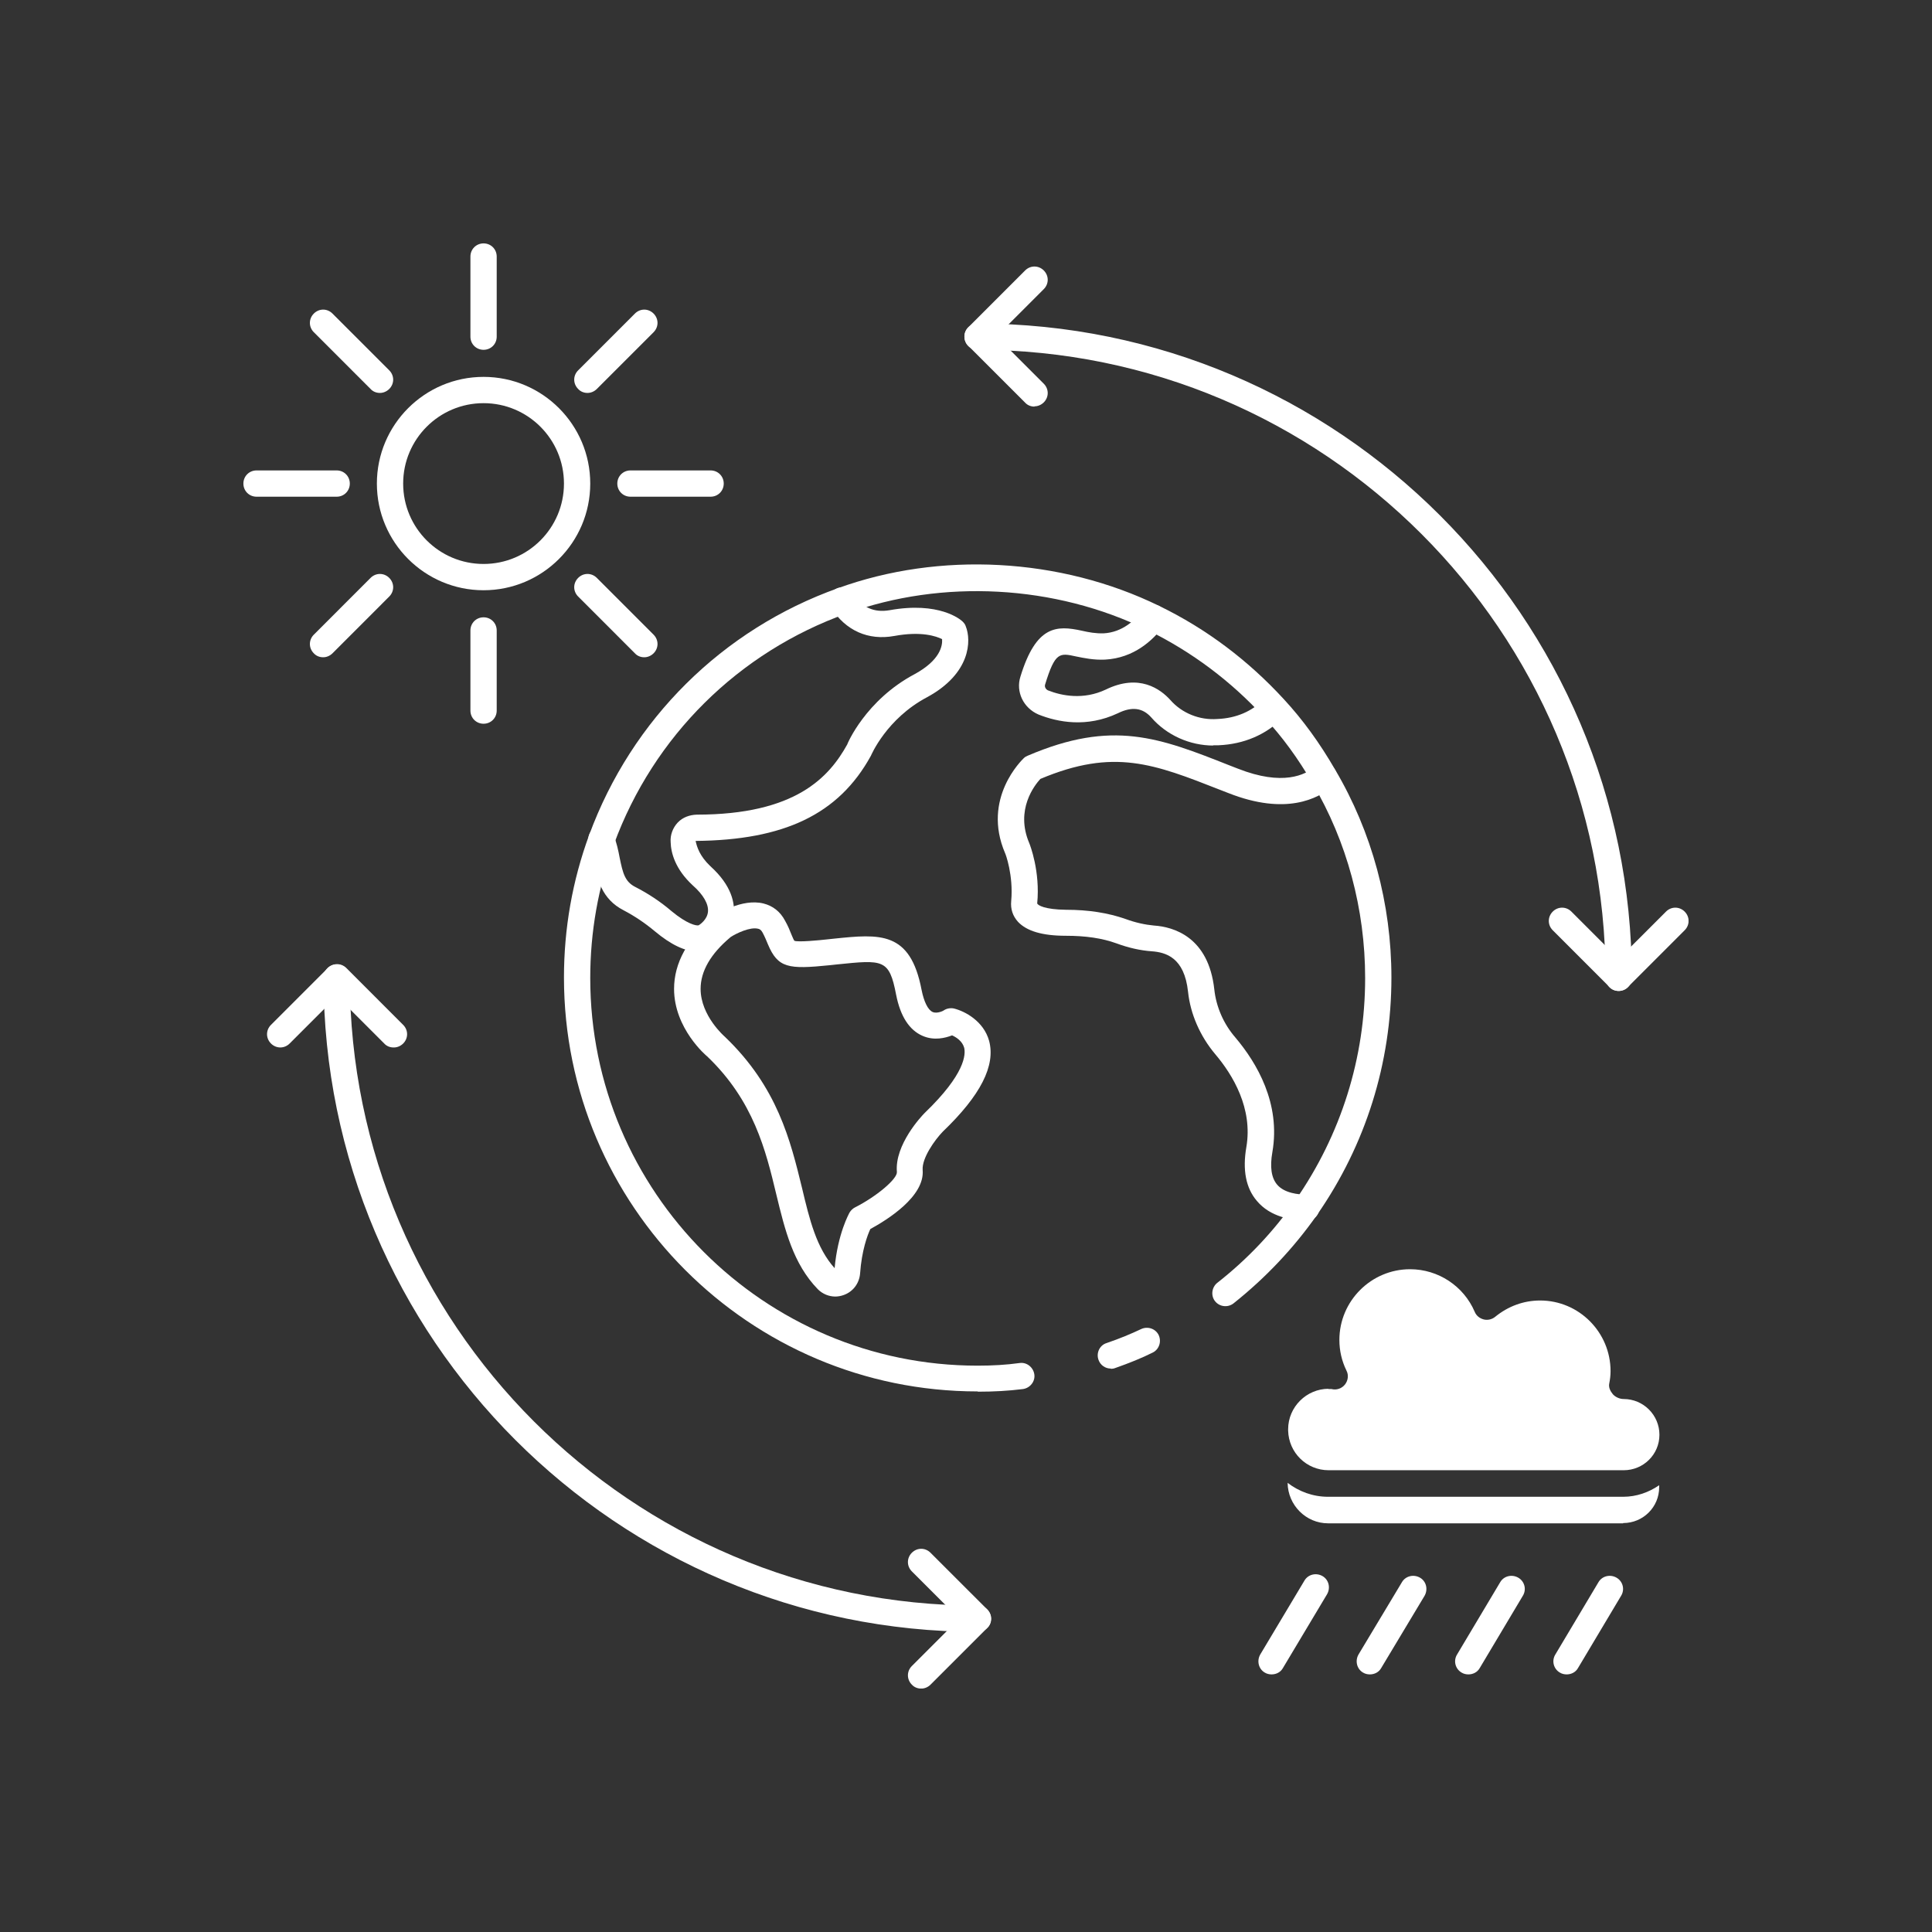 <svg xmlns="http://www.w3.org/2000/svg" xmlns:xlink="http://www.w3.org/1999/xlink" width="500" zoomAndPan="magnify" viewBox="0 0 375 375" height="500" preserveAspectRatio="xMidYMid meet" version="1.0"><rect x="0" y="0" width="375" height="375" fill="#333333" stroke="none"/><defs><clipPath id="e7948d67dd"><path d="M 176 300 L 193 300 L 193 327.742 L 176 327.742 Z M 176 300 " clip-rule="nonzero"/></clipPath><clipPath id="68bf8fddc1"><path d="M 300 176 L 327.742 176 L 327.742 193 L 300 193 Z M 300 176 " clip-rule="nonzero"/></clipPath><clipPath id="5a950bf1c6"><path d="M 91 47.242 L 97 47.242 L 97 68 L 91 68 Z M 91 47.242 " clip-rule="nonzero"/></clipPath><clipPath id="8bedfaf4db"><path d="M 47.242 91 L 68 91 L 68 97 L 47.242 97 Z M 47.242 91 " clip-rule="nonzero"/></clipPath></defs><path fill="#ffffff" d="M 215.602 265.637 C 214.531 265.637 213.562 264.973 213.203 263.902 C 212.746 262.574 213.461 261.098 214.785 260.688 C 217.336 259.82 219.527 258.902 221.469 257.984 C 222.742 257.371 224.273 257.883 224.883 259.105 C 225.496 260.383 224.988 261.91 223.762 262.523 C 221.621 263.594 219.223 264.562 216.469 265.531 C 216.215 265.637 215.906 265.688 215.652 265.688 Z M 215.602 265.637 " fill-opacity="1" fill-rule="nonzero"/><path fill="#ffffff" d="M 189.742 270.074 C 145.473 270.074 109.465 234.016 109.465 189.742 C 109.465 180.258 111.098 170.926 114.363 162.051 C 122.625 139.609 140.223 122.168 162.66 114.16 C 182.348 107.02 205.758 108.191 225.039 117.629 C 234.168 122.062 242.277 128.184 249.211 135.734 C 252.883 139.711 256.148 144.199 259.156 149.402 C 266.297 161.488 270.074 175.465 270.074 189.742 C 270.074 206.32 265.074 222.23 255.641 235.801 C 251.098 242.277 245.641 248.039 239.422 252.988 C 238.297 253.855 236.719 253.648 235.852 252.578 C 234.984 251.508 235.188 249.875 236.258 249.008 C 242.125 244.418 247.223 239.012 251.457 232.941 C 260.281 220.242 264.973 205.352 264.973 189.848 C 264.973 176.484 261.453 163.375 254.773 152.055 C 251.914 147.156 248.906 143.027 245.438 139.305 C 238.961 132.215 231.312 126.5 222.793 122.32 C 204.738 113.445 182.859 112.375 164.395 119.055 C 143.383 126.551 126.859 142.871 119.156 163.887 C 116.098 172.199 114.566 180.922 114.566 189.848 C 114.566 231.312 148.281 265.074 189.742 265.074 C 192.652 265.074 195.305 264.922 197.906 264.562 C 199.281 264.359 200.555 265.379 200.762 266.758 C 200.965 268.133 199.945 269.41 198.566 269.613 C 195.762 269.969 192.906 270.125 189.797 270.125 Z M 189.742 270.074 " fill-opacity="1" fill-rule="nonzero"/><path fill="#ffffff" d="M 162.152 251.66 C 160.875 251.66 159.652 251.152 158.734 250.234 C 153.941 245.285 152.359 238.758 150.676 231.82 C 148.637 223.305 146.289 213.664 137.262 205.043 C 137.109 204.941 130.836 199.637 130.836 191.938 C 130.836 186.938 133.438 182.195 138.539 177.91 C 138.59 177.859 138.691 177.809 138.742 177.758 C 139.25 177.402 143.996 174.34 148.176 175.363 C 150.012 175.82 151.441 176.941 152.359 178.676 C 152.973 179.746 153.328 180.664 153.633 181.43 C 153.84 181.891 154.043 182.449 154.195 182.605 C 154.91 182.91 159.039 182.5 160.418 182.348 L 161.848 182.195 C 170.77 181.277 176.688 180.664 178.879 192.141 C 179.34 194.438 180.105 196.016 181.023 196.426 C 181.941 196.832 183.266 196.121 183.266 196.066 C 183.828 195.711 184.594 195.609 185.203 195.762 C 187.246 196.273 190.918 198.16 191.988 202.035 C 193.262 206.828 190.355 212.594 183.012 219.633 C 181.43 221.262 178.93 224.781 179.086 227.078 C 179.543 232.23 172.199 236.77 168.934 238.555 C 168.375 239.727 167.254 242.734 166.945 247.172 C 166.793 249.059 165.621 250.691 163.785 251.355 C 163.223 251.559 162.66 251.66 162.102 251.66 Z M 164.496 247.02 Z M 141.75 181.941 C 137.926 185.152 135.988 188.52 135.988 191.938 C 135.988 197.191 140.68 201.219 140.68 201.219 C 150.93 211.012 153.43 221.418 155.676 230.598 C 157.152 236.82 158.48 242.227 162 246.152 C 162.609 239.422 164.805 235.543 164.906 235.34 C 165.16 234.934 165.52 234.574 165.926 234.371 C 170.16 232.23 174.188 228.812 174.086 227.484 C 173.629 222.18 178.879 216.621 179.492 216.012 C 187.398 208.41 187.449 204.637 187.145 203.363 C 186.785 202.086 185.613 201.32 184.797 200.965 C 183.473 201.473 181.328 202.035 179.086 201.066 C 176.484 199.945 174.75 197.242 173.934 193.059 C 172.605 186.121 171.434 186.277 162.457 187.195 L 161.031 187.348 C 153.023 188.164 150.984 187.906 149.043 183.266 C 148.789 182.656 148.484 181.891 148.023 181.023 C 147.719 180.461 147.414 180.309 147.105 180.258 C 145.578 179.902 142.977 181.125 141.801 181.891 Z M 141.75 181.941 " fill-opacity="1" fill-rule="nonzero"/><path fill="#ffffff" d="M 235.543 144.711 C 230.953 144.711 226.465 142.719 223.457 139.25 C 221.773 137.363 219.684 137.109 216.98 138.438 C 210.91 141.293 205.301 140.172 201.578 138.691 C 198.617 137.414 197.141 134.254 198.059 131.348 C 201.117 121.352 205.094 121.352 209.992 122.422 C 211.316 122.727 212.695 122.98 214.227 122.93 C 217.848 122.727 220.344 120.383 221.824 118.391 C 222.691 117.27 224.273 117.016 225.395 117.883 C 226.516 118.699 226.773 120.332 225.906 121.453 C 223.762 124.309 220.09 127.727 214.48 128.031 C 212.285 128.133 210.398 127.727 208.871 127.418 C 205.656 126.707 204.789 126.551 202.852 132.875 C 202.699 133.387 203.055 133.844 203.414 134 C 206.117 135.07 210.297 135.887 214.633 133.844 C 221.109 130.684 225.242 133.742 227.18 135.887 C 229.422 138.438 232.84 139.812 236.258 139.559 C 239.98 139.406 242.992 138.078 245.387 135.684 C 246.406 134.66 247.988 134.66 249.008 135.684 C 250.027 136.652 250.027 138.281 249.008 139.305 C 245.746 142.617 241.41 144.453 236.512 144.656 C 236.156 144.656 235.801 144.656 235.391 144.656 Z M 235.543 144.711 " fill-opacity="1" fill-rule="nonzero"/><path fill="#ffffff" d="M 253.547 236.871 C 250.641 236.871 246.559 236.207 243.961 233.098 C 241.816 230.598 241.152 227.078 241.918 222.641 C 243.195 215.145 239.316 208.664 235.852 204.586 C 232.941 201.117 231.055 196.832 230.598 192.5 C 229.883 185.816 226.262 184.848 223.559 184.645 C 221.367 184.492 219.07 183.98 216.723 183.113 C 213.918 182.094 210.707 181.633 206.879 181.633 C 202.289 181.633 199.281 180.715 197.598 178.93 C 196.578 177.809 196.121 176.434 196.273 174.902 C 196.73 169.852 195.148 165.672 195.098 165.621 C 190.508 154.961 198.414 147.465 198.719 147.156 C 198.926 146.953 199.18 146.801 199.434 146.699 C 215.961 139.609 225.039 143.18 238.707 148.586 L 240.289 149.199 C 248.957 152.613 253.395 150.422 255.23 148.789 C 256.301 147.871 257.934 147.973 258.852 149.043 C 259.77 150.117 259.668 151.746 258.598 152.664 C 255.844 155.012 249.57 158.328 238.449 153.941 L 236.871 153.328 C 224.016 148.281 216.215 145.168 201.934 151.188 C 200.863 152.359 196.988 157.152 199.793 163.684 C 199.895 163.938 201.934 169.09 201.32 175.363 C 201.473 175.719 202.75 176.535 206.879 176.586 C 211.316 176.586 215.094 177.199 218.457 178.371 C 220.395 179.086 222.285 179.492 223.965 179.645 C 227.844 179.902 234.574 181.891 235.695 192.039 C 236.055 195.406 237.48 198.719 239.777 201.371 C 243.961 206.32 248.602 214.176 246.969 223.609 C 246.457 226.516 246.766 228.609 247.887 229.934 C 249.316 231.617 252.07 231.871 253.547 231.871 C 254.977 231.871 256.098 232.992 256.098 234.422 C 256.098 235.852 254.977 236.973 253.547 236.973 Z M 253.547 236.871 " fill-opacity="1" fill-rule="nonzero"/><path fill="#ffffff" d="M 189.797 316.738 C 119.77 316.738 62.801 259.77 62.801 189.742 C 62.801 188.316 63.922 187.195 65.352 187.195 C 66.777 187.195 67.898 188.316 67.898 189.742 C 67.898 256.965 122.574 311.641 189.797 311.641 C 191.223 311.641 192.344 312.762 192.344 314.188 C 192.344 315.617 191.223 316.738 189.797 316.738 Z M 189.797 316.738 " fill-opacity="1" fill-rule="nonzero"/><path fill="#ffffff" d="M 314.188 192.344 C 312.762 192.344 311.641 191.223 311.641 189.797 C 311.641 122.574 256.965 67.898 189.742 67.898 C 188.316 67.898 187.195 66.777 187.195 65.352 C 187.195 63.922 188.316 62.801 189.742 62.801 C 259.77 62.801 316.738 119.77 316.738 189.797 C 316.738 191.223 315.617 192.344 314.188 192.344 Z M 314.188 192.344 " fill-opacity="1" fill-rule="nonzero"/><path fill="#ffffff" d="M 76.367 203.312 C 75.703 203.312 75.039 203.055 74.582 202.547 L 65.402 193.363 L 56.219 202.547 C 55.199 203.566 53.621 203.566 52.598 202.547 C 51.578 201.527 51.578 199.945 52.598 198.926 L 63.617 187.906 C 64.637 186.887 66.219 186.887 67.238 187.906 L 78.254 198.926 C 79.273 199.945 79.273 201.527 78.254 202.547 C 77.742 203.055 77.082 203.312 76.469 203.312 Z M 76.367 203.312 " fill-opacity="1" fill-rule="nonzero"/><g clip-path="url(#e7948d67dd)"><path fill="#ffffff" d="M 178.777 327.754 C 178.117 327.754 177.453 327.5 176.992 326.992 C 175.973 325.969 175.973 324.391 176.992 323.371 L 186.176 314.188 L 176.992 305.008 C 175.973 303.988 175.973 302.406 176.992 301.387 C 178.012 300.367 179.594 300.367 180.613 301.387 L 191.633 312.402 C 192.09 312.863 192.395 313.527 192.395 314.188 C 192.395 314.852 192.141 315.516 191.633 315.973 L 180.613 326.992 C 180.105 327.5 179.441 327.754 178.828 327.754 Z M 178.777 327.754 " fill-opacity="1" fill-rule="nonzero"/></g><g clip-path="url(#68bf8fddc1)"><path fill="#ffffff" d="M 314.188 192.344 C 313.527 192.344 312.863 192.09 312.402 191.582 L 301.387 180.562 C 300.367 179.543 300.367 177.961 301.387 176.941 C 302.406 175.922 303.988 175.922 305.008 176.941 L 314.188 186.121 L 323.371 176.941 C 324.391 175.922 325.969 175.922 326.992 176.941 C 328.012 177.961 328.012 179.543 326.992 180.562 L 315.973 191.582 C 315.516 192.039 314.852 192.344 314.188 192.344 Z M 314.188 192.344 " fill-opacity="1" fill-rule="nonzero"/></g><path fill="#ffffff" d="M 200.762 78.918 C 200.098 78.918 199.434 78.66 198.977 78.152 L 187.957 67.137 C 186.938 66.113 186.938 64.535 187.957 63.516 L 198.977 52.496 C 199.996 51.477 201.578 51.477 202.598 52.496 C 203.617 53.516 203.617 55.098 202.598 56.117 L 193.418 65.301 L 202.598 74.48 C 203.617 75.5 203.617 77.082 202.598 78.102 C 202.086 78.609 201.422 78.867 200.812 78.867 Z M 200.762 78.918 " fill-opacity="1" fill-rule="nonzero"/><path fill="#ffffff" d="M 93.859 114.566 C 82.438 114.566 73.152 105.285 73.152 93.859 C 73.152 82.438 82.438 73.152 93.859 73.152 C 105.285 73.152 114.566 82.438 114.566 93.859 C 114.566 105.285 105.285 114.566 93.859 114.566 Z M 93.859 78.254 C 85.242 78.254 78.254 85.242 78.254 93.859 C 78.254 102.48 85.242 109.465 93.859 109.465 C 102.48 109.465 109.465 102.48 109.465 93.859 C 109.465 85.242 102.48 78.254 93.859 78.254 Z M 93.859 78.254 " fill-opacity="1" fill-rule="nonzero"/><g clip-path="url(#5a950bf1c6)"><path fill="#ffffff" d="M 93.859 67.898 C 92.434 67.898 91.309 66.777 91.309 65.352 L 91.309 49.793 C 91.309 48.367 92.434 47.242 93.859 47.242 C 95.289 47.242 96.41 48.367 96.41 49.793 L 96.41 65.352 C 96.41 66.777 95.289 67.898 93.859 67.898 Z M 93.859 67.898 " fill-opacity="1" fill-rule="nonzero"/></g><path fill="#ffffff" d="M 114.008 76.266 C 113.344 76.266 112.68 76.008 112.223 75.5 C 111.199 74.48 111.199 72.898 112.223 71.879 L 123.238 60.863 C 124.258 59.84 125.84 59.84 126.859 60.863 C 127.879 61.883 127.879 63.461 126.859 64.484 L 115.844 75.5 C 115.332 76.008 114.668 76.266 114.059 76.266 Z M 114.008 76.266 " fill-opacity="1" fill-rule="nonzero"/><path fill="#ffffff" d="M 137.926 96.41 L 122.371 96.41 C 120.941 96.41 119.82 95.289 119.82 93.859 C 119.82 92.434 120.941 91.309 122.371 91.309 L 137.926 91.309 C 139.355 91.309 140.477 92.434 140.477 93.859 C 140.477 95.289 139.355 96.41 137.926 96.41 Z M 137.926 96.41 " fill-opacity="1" fill-rule="nonzero"/><path fill="#ffffff" d="M 125.023 127.574 C 124.359 127.574 123.695 127.316 123.238 126.809 L 112.223 115.789 C 111.199 114.77 111.199 113.191 112.223 112.168 C 113.242 111.148 114.82 111.148 115.844 112.168 L 126.859 123.188 C 127.879 124.207 127.879 125.789 126.859 126.809 C 126.348 127.316 125.684 127.574 125.074 127.574 Z M 125.023 127.574 " fill-opacity="1" fill-rule="nonzero"/><path fill="#ffffff" d="M 93.859 140.477 C 92.434 140.477 91.309 139.355 91.309 137.926 L 91.309 122.371 C 91.309 120.941 92.434 119.82 93.859 119.82 C 95.289 119.82 96.41 120.941 96.41 122.371 L 96.41 137.926 C 96.41 139.355 95.289 140.477 93.859 140.477 Z M 93.859 140.477 " fill-opacity="1" fill-rule="nonzero"/><path fill="#ffffff" d="M 62.699 127.574 C 62.035 127.574 61.371 127.316 60.914 126.809 C 59.895 125.789 59.895 124.207 60.914 123.188 L 71.93 112.168 C 72.949 111.148 74.531 111.148 75.551 112.168 C 76.57 113.191 76.57 114.77 75.551 115.789 L 64.535 126.809 C 64.023 127.316 63.359 127.574 62.75 127.574 Z M 62.699 127.574 " fill-opacity="1" fill-rule="nonzero"/><g clip-path="url(#8bedfaf4db)"><path fill="#ffffff" d="M 65.352 96.41 L 49.793 96.41 C 48.367 96.41 47.242 95.289 47.242 93.859 C 47.242 92.434 48.367 91.309 49.793 91.309 L 65.352 91.309 C 66.777 91.309 67.898 92.434 67.898 93.859 C 67.898 95.289 66.777 96.41 65.352 96.41 Z M 65.352 96.41 " fill-opacity="1" fill-rule="nonzero"/></g><path fill="#ffffff" d="M 73.715 76.266 C 73.051 76.266 72.387 76.008 71.93 75.5 L 60.914 64.484 C 59.895 63.461 59.895 61.883 60.914 60.863 C 61.934 59.84 63.516 59.84 64.535 60.863 L 75.551 71.879 C 76.57 72.898 76.57 74.48 75.551 75.5 C 75.039 76.008 74.379 76.266 73.766 76.266 Z M 73.715 76.266 " fill-opacity="1" fill-rule="nonzero"/><path fill="#ffffff" d="M 257.781 269.613 C 258.137 269.613 258.289 269.613 258.445 269.613 C 259.414 269.867 260.434 269.512 261.047 268.746 C 261.656 267.98 261.809 266.91 261.352 266.043 C 260.434 264.156 259.973 262.168 259.973 260.074 C 259.973 252.527 266.145 246.355 273.695 246.355 C 279.152 246.355 284.098 249.621 286.238 254.617 C 286.547 255.383 287.211 255.895 287.973 256.098 C 288.738 256.301 289.605 256.098 290.219 255.586 C 292.719 253.547 295.727 252.426 298.941 252.426 C 306.488 252.426 312.609 258.598 312.609 266.145 C 312.609 266.961 312.508 267.777 312.352 268.543 C 312.199 269.309 312.559 270.02 313.066 270.633 C 313.578 271.195 314.395 271.551 315.16 271.551 C 318.984 271.551 322.094 274.664 322.094 278.488 C 322.094 282.312 318.984 285.371 315.16 285.371 L 257.883 285.371 C 253.598 285.371 250.129 281.957 250.027 277.672 L 250.027 277.469 C 250.027 277.469 250.027 277.469 250.027 277.418 C 250.027 273.082 253.598 269.562 257.883 269.562 Z M 315.055 295.676 L 257.781 295.676 C 253.496 295.676 249.977 292.156 249.926 287.82 C 252.121 289.504 254.824 290.523 257.781 290.523 L 315.055 290.523 C 317.656 290.523 320.055 289.656 322.043 288.281 L 322.043 288.688 C 322.043 292.512 318.934 295.625 315.055 295.625 Z M 315.055 295.676 " fill-opacity="1" fill-rule="nonzero"/><path fill="#ffffff" d="M 246.816 325 C 246.355 325 245.898 324.898 245.488 324.645 C 244.266 323.93 243.91 322.348 244.621 321.125 L 253.191 306.793 C 253.906 305.57 255.484 305.211 256.711 305.926 C 257.934 306.641 258.289 308.223 257.578 309.445 L 249.008 323.777 C 248.551 324.594 247.684 325 246.816 325 Z M 246.816 325 " fill-opacity="1" fill-rule="nonzero"/><path fill="#ffffff" d="M 304.09 325 C 303.633 325 303.172 324.898 302.766 324.645 C 301.539 323.93 301.133 322.348 301.898 321.125 L 310.262 307.102 C 310.977 305.875 312.559 305.52 313.781 306.234 C 315.004 306.945 315.414 308.527 314.648 309.754 L 306.285 323.777 C 305.824 324.594 304.957 325 304.09 325 Z M 304.09 325 " fill-opacity="1" fill-rule="nonzero"/><path fill="#ffffff" d="M 285.016 325 C 284.559 325 284.098 324.898 283.691 324.645 C 282.465 323.93 282.059 322.348 282.824 321.125 L 291.188 307.102 C 291.902 305.875 293.48 305.52 294.707 306.234 C 295.93 306.945 296.34 308.527 295.574 309.754 L 287.211 323.777 C 286.75 324.594 285.883 325 285.016 325 Z M 285.016 325 " fill-opacity="1" fill-rule="nonzero"/><path fill="#ffffff" d="M 265.891 325 C 265.43 325 264.973 324.898 264.562 324.645 C 263.34 323.93 262.984 322.348 263.695 321.125 L 272.113 307.102 C 272.828 305.875 274.406 305.52 275.633 306.234 C 276.855 306.945 277.211 308.527 276.5 309.754 L 268.082 323.777 C 267.625 324.594 266.758 325 265.891 325 Z M 265.891 325 " fill-opacity="1" fill-rule="nonzero"/><path fill="#ffffff" d="M 135.426 184.695 C 132.98 184.695 130.223 183.367 127.113 180.77 C 125.227 179.188 123.188 177.809 121.043 176.688 C 116.762 174.496 115.945 170.617 115.332 167.508 C 115.078 166.23 114.82 165.008 114.363 163.887 C 113.852 162.559 114.465 161.082 115.738 160.57 C 117.016 160.012 118.547 160.672 119.055 161.949 C 119.668 163.477 120.023 165.109 120.277 166.488 C 120.891 169.496 121.301 171.129 123.289 172.148 C 125.789 173.422 128.184 175.004 130.328 176.84 C 133.336 179.34 135.172 179.746 135.629 179.594 C 135.938 179.391 137.262 178.473 137.414 176.992 C 137.57 175.516 136.547 173.68 134.457 171.844 C 131.039 168.68 130.223 165.52 130.172 163.426 C 130.07 162.102 130.582 160.672 131.551 159.652 C 132.52 158.633 133.848 158.172 135.223 158.121 C 154.449 158.121 160.93 150.828 164.445 144.504 C 164.445 144.402 168.016 135.887 177.555 130.836 C 182.5 128.133 182.961 125.328 182.859 124.055 C 181.738 123.492 178.828 122.473 173.578 123.441 C 168.527 124.359 164.141 122.422 161.285 117.934 C 160.52 116.762 160.875 115.18 162.051 114.414 C 163.223 113.648 164.805 114.008 165.57 115.18 C 167.305 117.934 169.648 118.953 172.66 118.441 C 182.246 116.711 186.43 120.227 186.836 120.637 C 187.094 120.891 187.348 121.195 187.449 121.555 C 188.57 124.309 188.418 130.734 179.953 135.324 C 172.047 139.508 169.09 146.598 169.039 146.699 C 162.766 158.121 152.105 163.07 135.02 163.223 C 135.273 164.395 135.785 166.129 137.875 168.121 C 142.059 171.895 142.668 175.363 142.414 177.555 C 142.16 180.258 140.477 182.656 137.875 184.184 C 137.059 184.543 136.191 184.746 135.273 184.746 Z M 135.426 184.695 " fill-opacity="1" fill-rule="nonzero"/></svg>